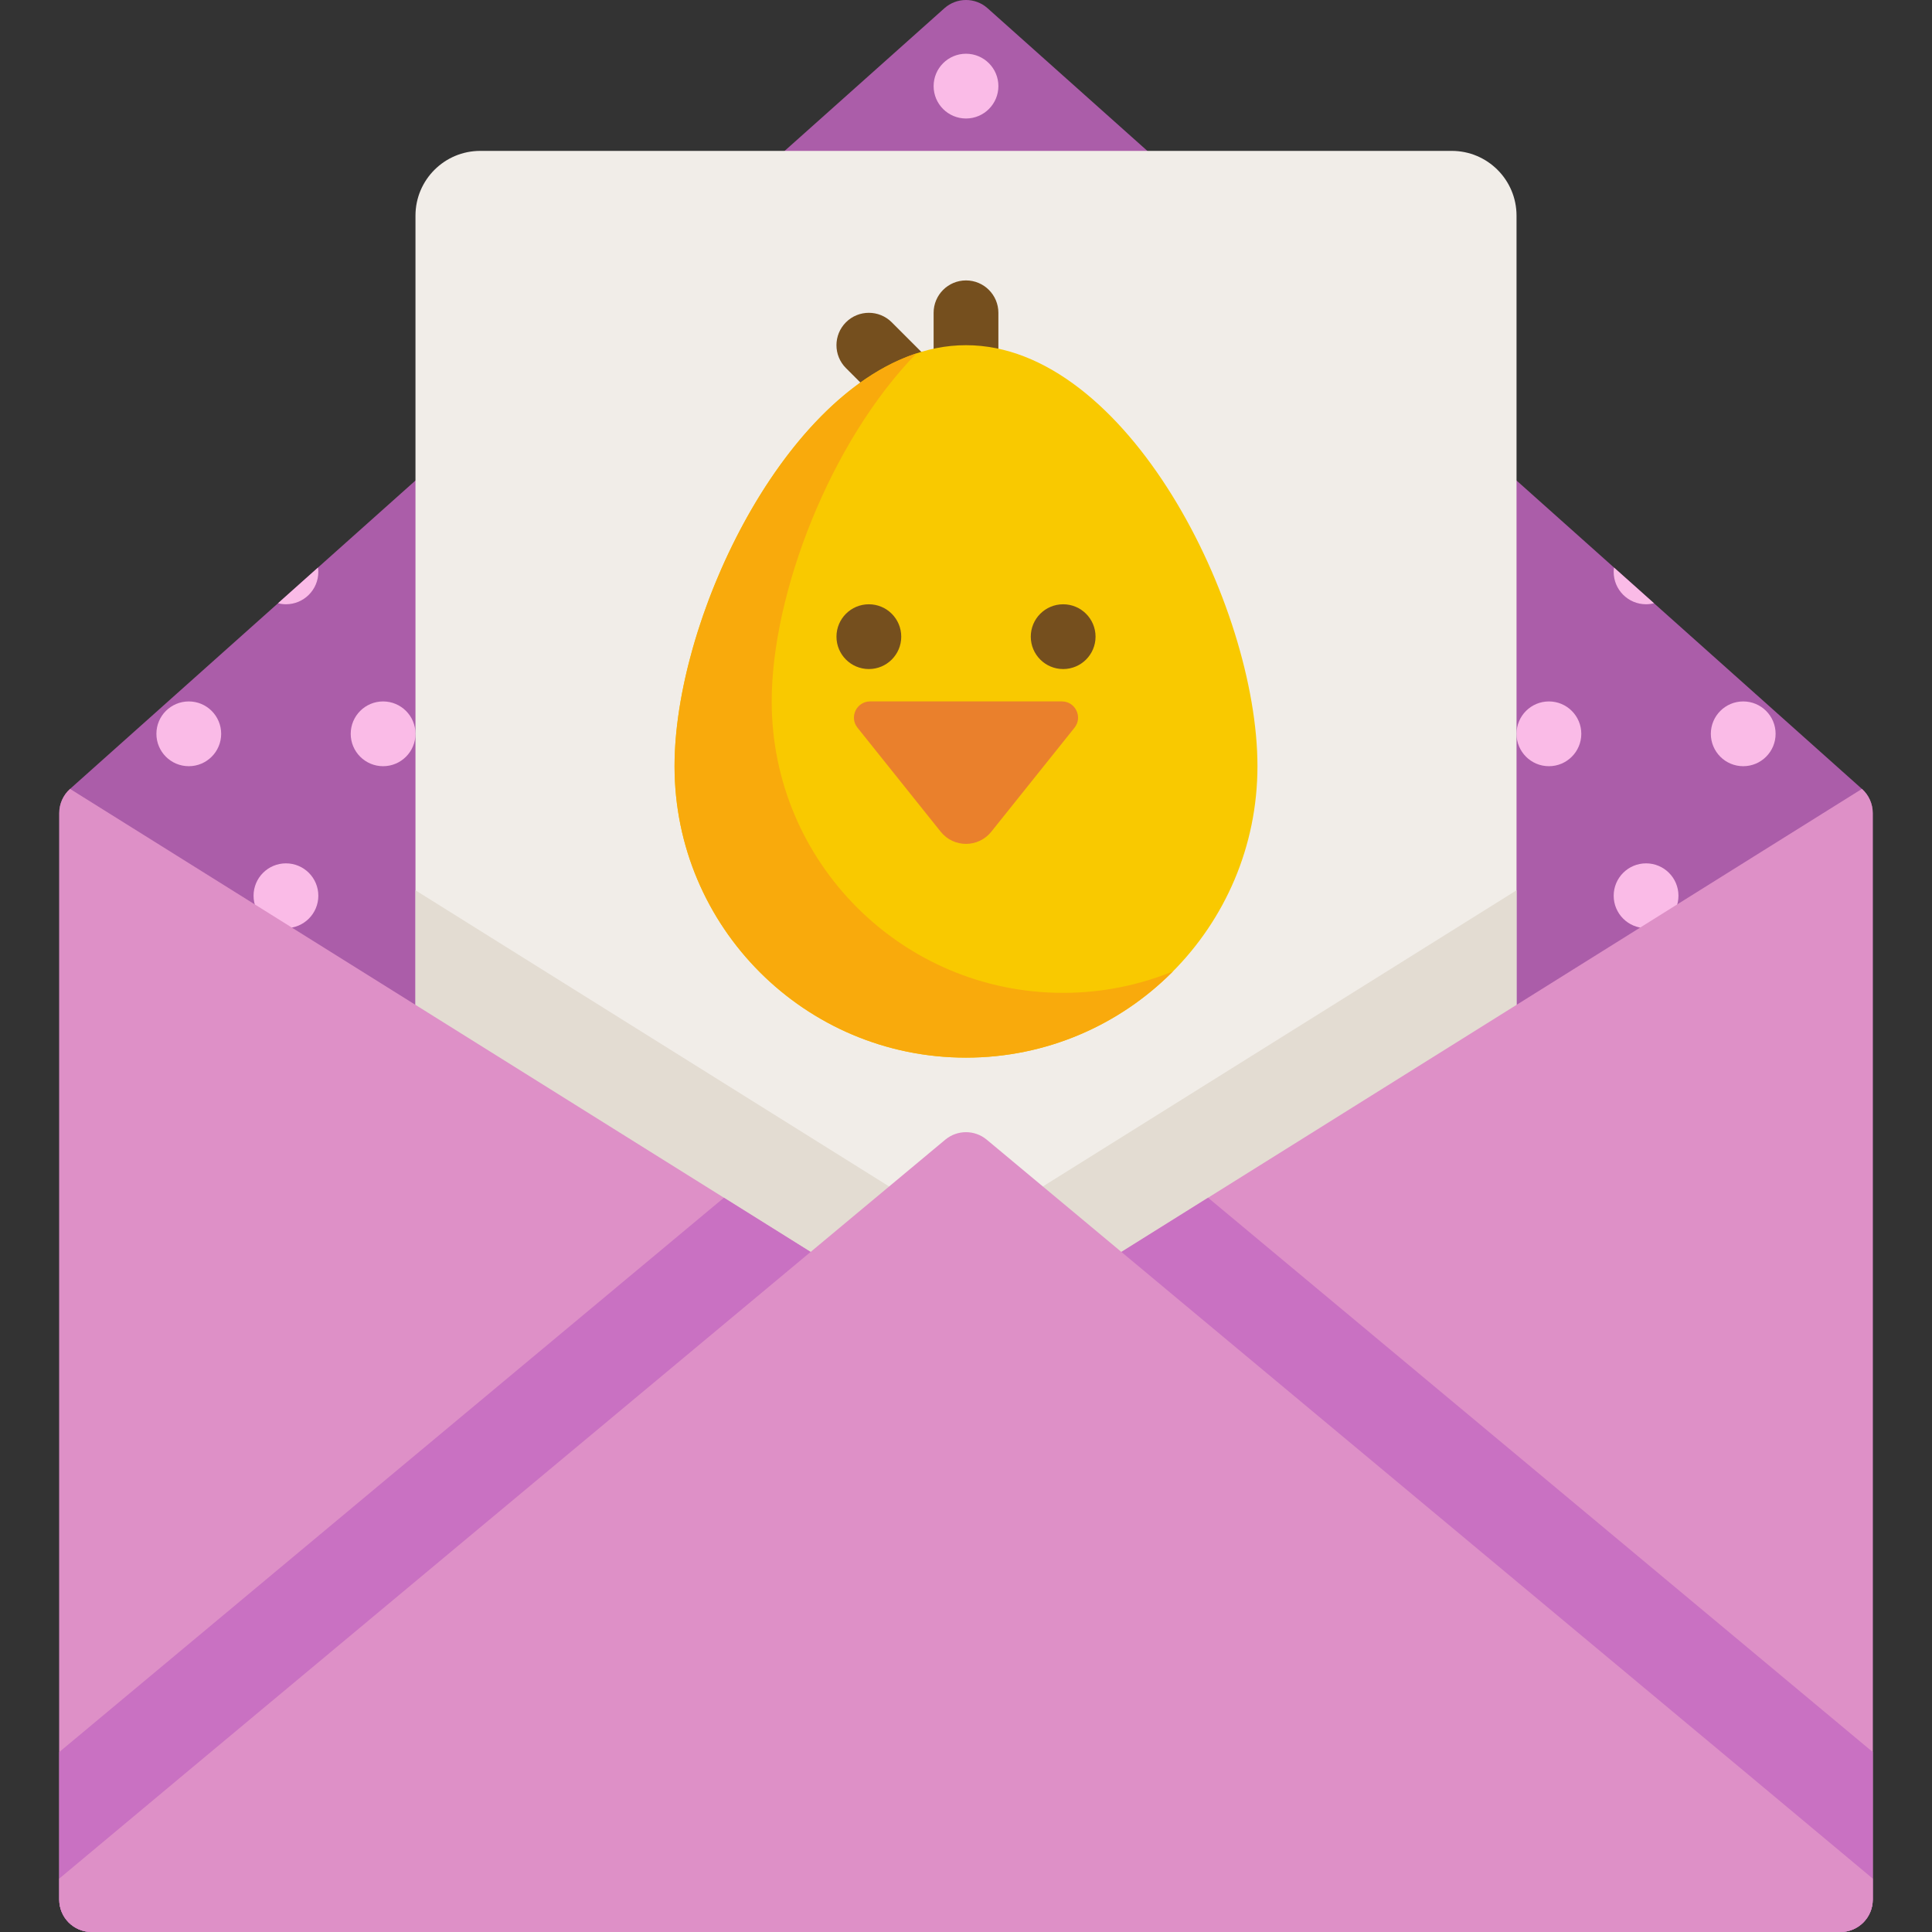 <?xml version="1.0" encoding="iso-8859-1"?>
<!-- Uploaded to: SVG Repo, www.svgrepo.com, Generator: SVG Repo Mixer Tools -->
<svg height="800px" width="800px" version="1.1" id="Layer_1" xmlns="http://www.w3.org/2000/svg" xmlns:xlink="http://www.w3.org/1999/xlink" 
	 viewBox="0 0 512 512" xml:space="preserve">
<rect x="0" y="0" width="512" height="512" fill="#333333" stroke="none"/>
<path style="fill:#AB5DA9;" d="M250.284,2.179L18.568,209.068c-1.824,1.628-2.866,3.957-2.866,6.401v287.947
	c0,4.739,3.843,8.582,8.582,8.582h463.431c4.739,0,8.582-3.843,8.582-8.582V215.47c0-2.445-1.043-4.774-2.866-6.401L261.715,2.181
	C258.46-0.727,253.541-0.727,250.284,2.179z"/>
<g>
	<circle style="fill:#FABBE7;" cx="256.002" cy="22.822" r="8.582"/>
	<circle style="fill:#FABBE7;" cx="50.031" cy="194.469" r="8.582"/>
	<circle style="fill:#FABBE7;" cx="101.526" cy="194.469" r="8.582"/>
	<circle style="fill:#FABBE7;" cx="410.479" cy="194.469" r="8.582"/>
	<circle style="fill:#FABBE7;" cx="461.972" cy="194.469" r="8.582"/>
	<path style="fill:#FABBE7;" d="M84.359,151.553c0-0.39-0.035-0.772-0.086-1.149l-10.597,9.462c0.674,0.169,1.374,0.269,2.1,0.269
		C80.517,160.135,84.359,156.293,84.359,151.553z"/>
	<path style="fill:#FABBE7;" d="M436.223,160.135c0.726,0,1.428-0.1,2.1-0.269l-10.597-9.462c-0.05,0.377-0.086,0.758-0.086,1.149
		C427.641,156.293,431.483,160.135,436.223,160.135z"/>
	<circle style="fill:#FABBE7;" cx="75.779" cy="237.379" r="8.582"/>
	<circle style="fill:#FABBE7;" cx="436.226" cy="237.379" r="8.582"/>
</g>
<path style="fill:#F1EDE8;" d="M384.731,400.433H127.27c-9.48,0-17.164-7.684-17.164-17.164V57.151
	c0-9.48,7.684-17.164,17.164-17.164h257.462c9.48,0,17.164,7.684,17.164,17.164v326.118
	C401.895,392.749,394.21,400.433,384.731,400.433z"/>
<g>
	<path style="fill:#754F1E;" d="M238.836,108.643c-2.196,0-4.393-0.838-6.069-2.513l-8.582-8.582c-3.352-3.352-3.352-8.785,0-12.137
		c3.351-3.35,8.785-3.35,12.136,0l8.582,8.582c3.352,3.352,3.352,8.785,0,12.137C243.228,107.805,241.032,108.643,238.836,108.643z"
		/>
	<path style="fill:#754F1E;" d="M256,108.643c-4.739,0-8.582-3.843-8.582-8.582V82.897c0-4.739,3.843-8.582,8.582-8.582
		c4.739,0,8.582,3.843,8.582,8.582v17.164C264.582,104.8,260.74,108.643,256,108.643z"/>
</g>
<path style="fill:#F9C900;" d="M178.762,203.046c0-42.657,34.581-111.567,77.238-111.567s77.238,68.909,77.238,111.567
	S298.657,280.284,256,280.284S178.762,245.704,178.762,203.046z"/>
<path style="fill:#F9AA0C;" d="M281.746,263.12c-42.658,0-77.238-34.581-77.238-77.238c0-28.484,15.421-68.667,38.366-92.229
	c-36.405,12.003-64.112,71.21-64.112,109.393c0,42.657,34.58,77.238,77.238,77.238c21.44,0,40.836-8.741,54.83-22.848
	C301.851,261.09,292.037,263.12,281.746,263.12z"/>
<g>
	<circle style="fill:#754F1E;" cx="230.256" cy="168.723" r="8.582"/>
	<circle style="fill:#754F1E;" cx="281.749" cy="168.723" r="8.582"/>
</g>
<path style="fill:#EA802C;" d="M281.4,185.882h-50.8c-3.598,0-5.599,4.162-3.35,6.972l22.049,27.562
	c3.436,4.294,9.967,4.294,13.403,0l22.049-27.562C286.999,190.044,284.998,185.882,281.4,185.882z"/>
<path style="fill:#E3DCD2;" d="M256,327.158l-145.895-91.221v147.331c0,9.479,7.684,17.164,17.164,17.164h257.462
	c9.48,0,17.164-7.685,17.164-17.164V235.937L256,327.158z"/>
<path style="fill:#DE90C7;" d="M493.431,209.068L256,357.523L18.568,209.068c-1.824,1.628-2.866,3.957-2.866,6.402v287.947
	c0,4.739,3.843,8.582,8.582,8.582h463.431c4.739,0,8.582-3.843,8.582-8.582V215.47C496.298,213.025,495.255,210.698,493.431,209.068
	z"/>
<path style="fill:#C971C2;" d="M24.285,512h463.431c4.739,0,8.582-3.843,8.582-8.582V464.31
	c-14.588-12.206-150.744-125.727-176.142-146.901L256,357.523l-64.155-40.114C166.446,338.583,30.29,452.104,15.703,464.31v39.107
	C15.703,508.158,19.544,512,24.285,512z"/>
<path style="fill:#DE90C7;" d="M496.298,503.418v-5.571c-0.283-0.325-198.995-165.971-234.803-195.818
	c-3.183-2.653-7.805-2.653-10.988,0C214.698,331.876,15.985,497.522,15.703,497.847v5.571c0,4.739,3.843,8.582,8.582,8.582h463.431
	C492.455,512,496.298,508.158,496.298,503.418z"/>
</svg>